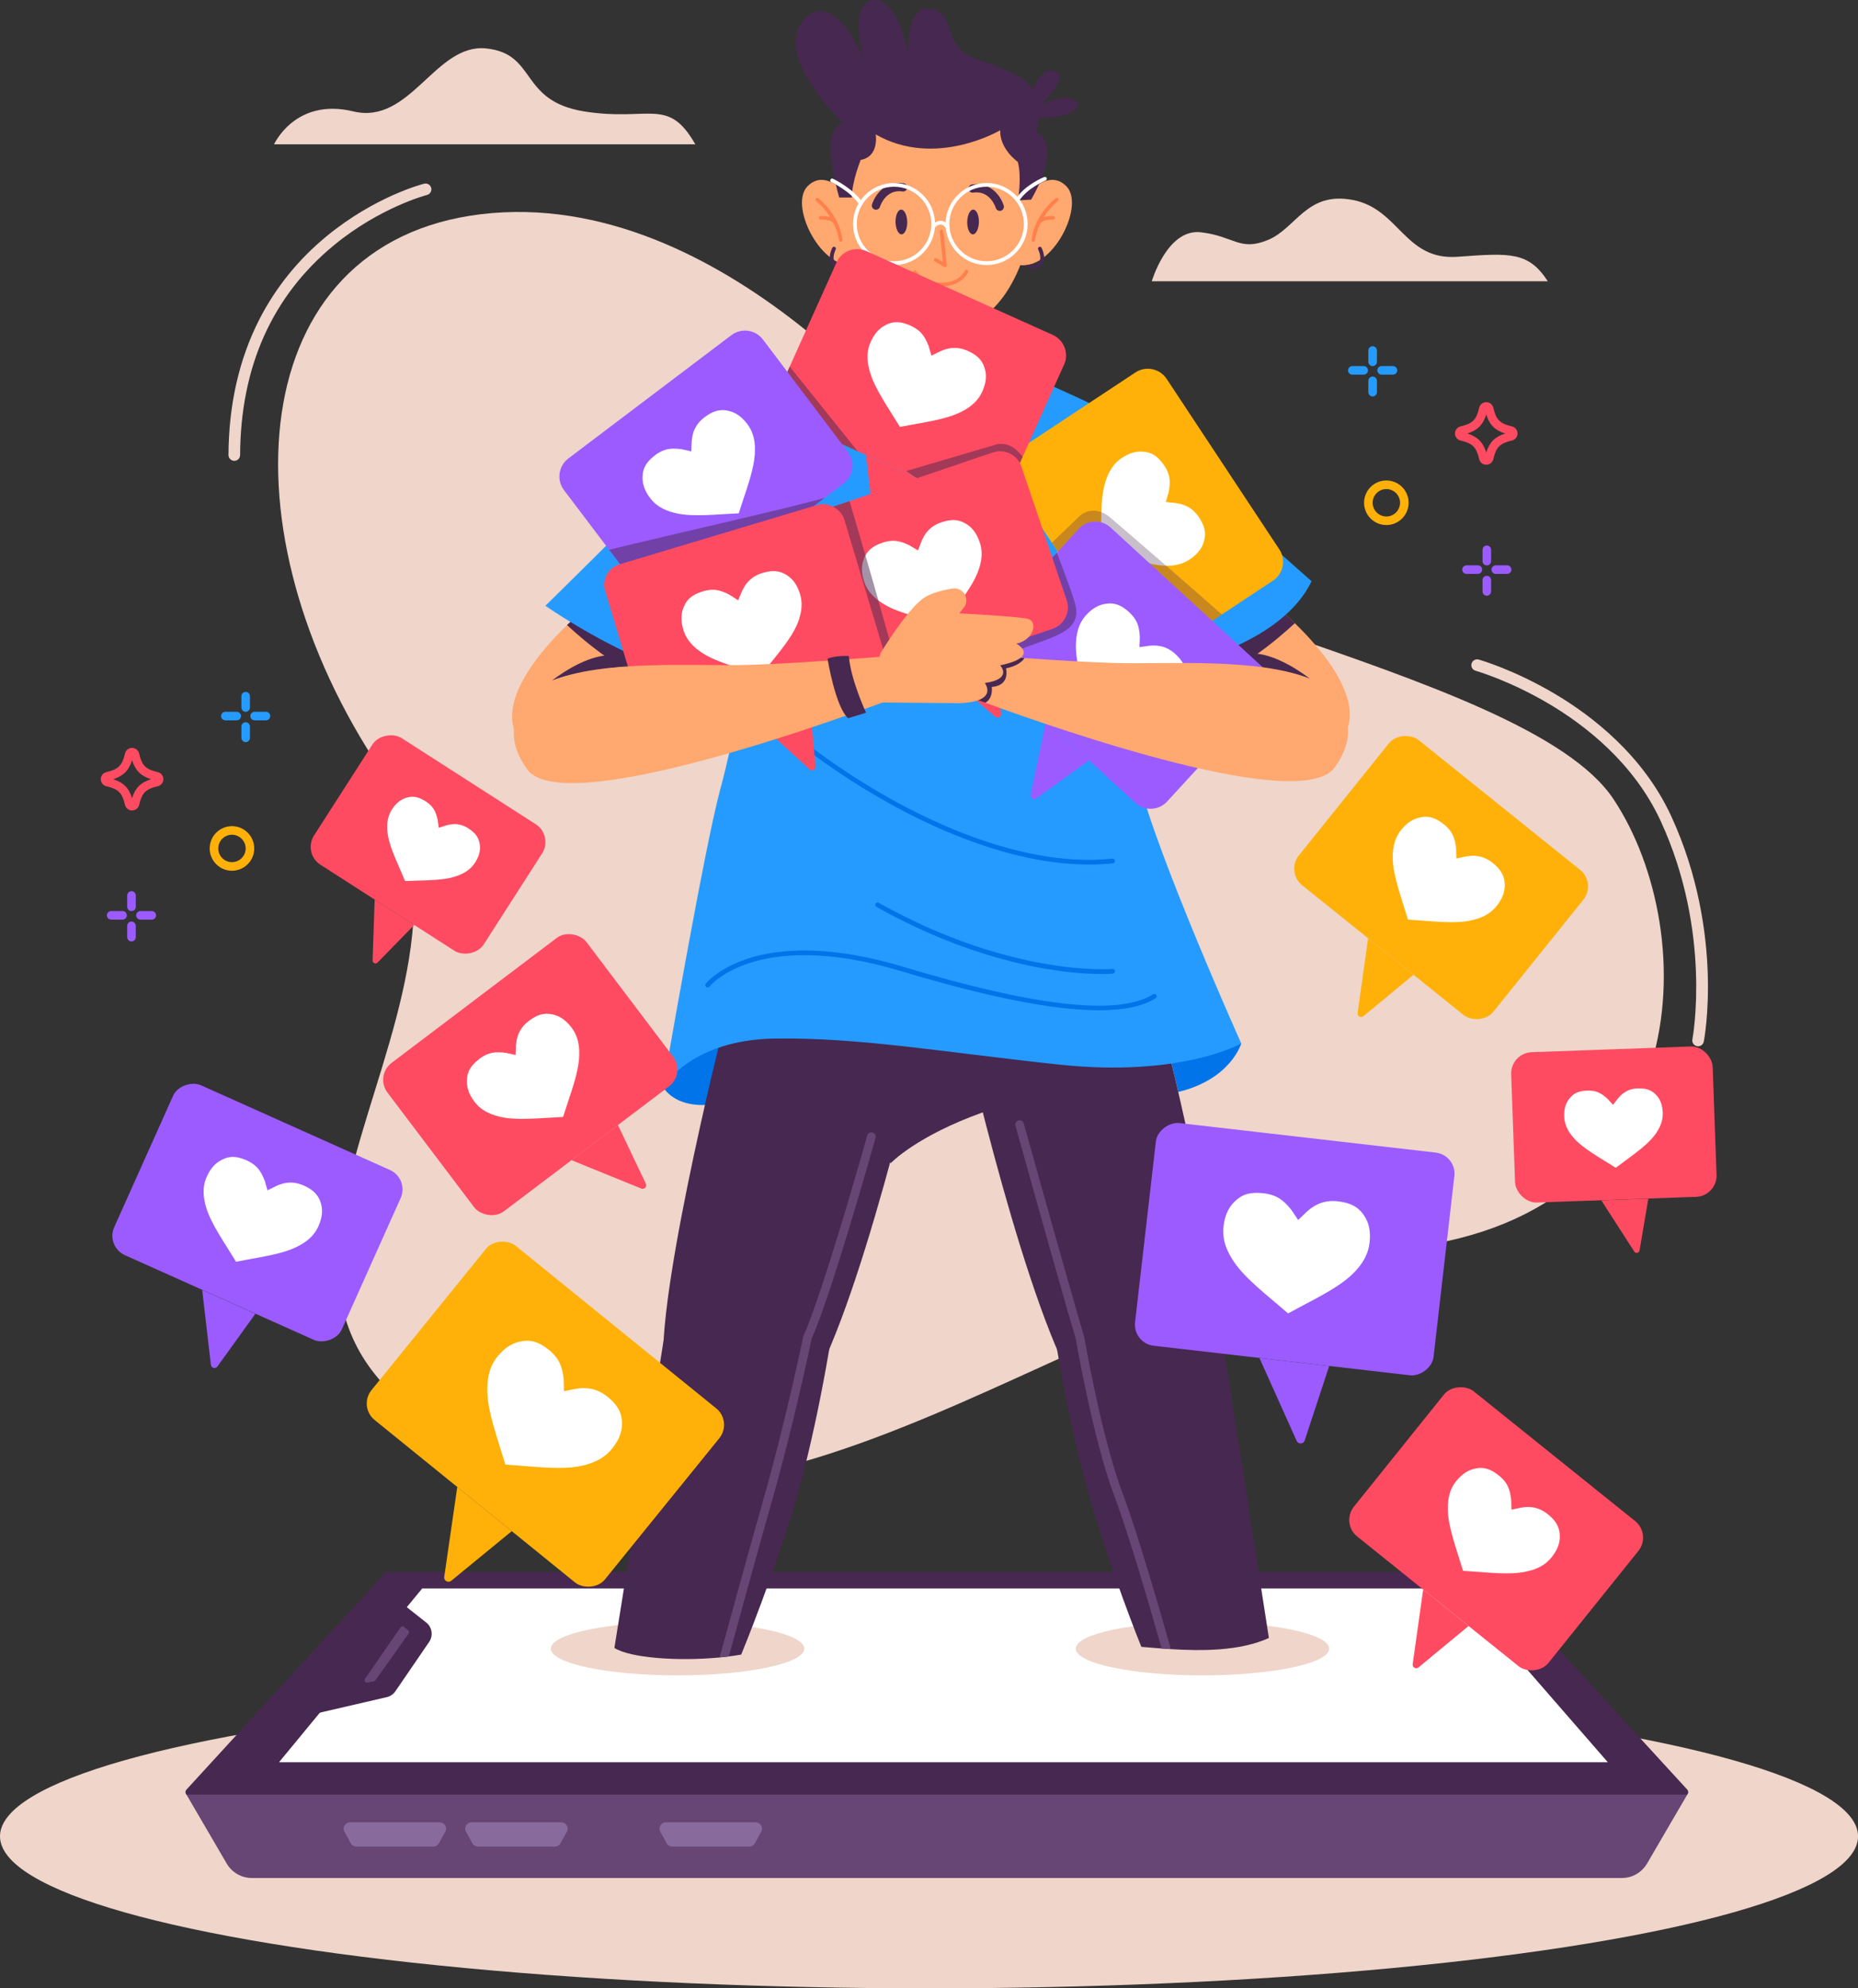 <svg xmlns="http://www.w3.org/2000/svg" id="Layer_2" data-name="Layer 2" width="394.49" height="422.02" viewBox="0 0 394.49 422.02"><rect x="0" y="0" width="394.49" height="422.02" fill="#333333" stroke="none"/><defs><style> .cls-1 { opacity: .3; } .cls-1, .cls-2 { fill: none; } .cls-2 { opacity: .5; } .cls-3 { fill: #0074e8; } .cls-4 { fill: #674574; } .cls-5 { fill: #efd5ca; } .cls-6 { fill: #ff4b61; } .cls-7 { fill: #fff; } .cls-8 { fill: #ffb109; } .cls-9 { fill: #ffa86f; } .cls-10 { fill: #ff804d; } .cls-11 { fill: #9c5bff; } .cls-12 { fill: #886a9d; } .cls-13 { fill: #472850; } .cls-14 { fill: #259bff; } </style></defs><g id="OBJECTS"><g><g><path class="cls-5" d="m198.6,97.85s-42.57-56.99-94.18-52.62-58.14,64.66-24.94,116.09c33.19,51.43-46.78,111.72,19.42,145.05,66.21,33.33,131.85-35.48,196.8-41.21,64.95-5.74,65.75-67.14,46.88-95.54-18.87-28.41-122.79-42.21-143.98-71.76Z"></path><path class="cls-5" d="m49.74,97.81h0c-.68,0-1.23-.56-1.23-1.24.05-10.72,2.27-20.41,6.58-28.83,3.46-6.74,8.25-12.67,14.26-17.61,10.22-8.41,20.28-11.04,20.7-11.14.66-.17,1.33.23,1.5.89.17.66-.23,1.33-.89,1.5-.13.03-10.04,2.64-19.82,10.72-13.09,10.81-19.77,25.78-19.86,44.48,0,.68-.55,1.23-1.23,1.23Z"></path><path class="cls-5" d="m360.54,222.06c-.08,0-.16,0-.24-.02-.67-.13-1.1-.78-.97-1.44.04-.22,4.21-22.64-6.75-46.37-5.69-12.32-16.07-20.33-23.77-24.88-8.37-4.94-15.45-6.97-15.52-6.99-.65-.18-1.04-.86-.85-1.52.18-.65.87-1.04,1.52-.85.3.08,7.45,2.13,16.1,7.24,8.01,4.73,18.8,13.07,24.76,25.96,5.91,12.8,7.48,25.11,7.76,33.19.3,8.77-.78,14.45-.83,14.69-.11.59-.63,1-1.21,1Z"></path></g><path class="cls-5" d="m244.54,59.71s3.29-11.23,10.41-10.41c7.12.82,8.22,4.11,14.24,1.64,6.03-2.47,8.22-10.41,18.08-8.49,9.86,1.92,10.96,12.87,22.19,12.05,11.23-.82,15.06-1.1,19.17,5.2h-84.09Z"></path><path class="cls-5" d="m58.19,30.63s4.5-9.96,16.81-6.99c12.16,2.94,17.4-14.48,28.23-13.36,10.83,1.12,6.95,11.12,20.76,13.36s17.82-3.21,23.64,6.99H58.19Z"></path></g><g><g><path class="cls-6" d="m28.04,172.02c-.72,0-1.33-.49-1.5-1.19-.59-2.55-1.4-3.36-3.95-3.95-.7-.16-1.19-.78-1.19-1.5s.49-1.33,1.19-1.5c2.55-.59,3.36-1.4,3.95-3.95.16-.7.78-1.19,1.5-1.19s1.33.49,1.5,1.19c.59,2.55,1.4,3.36,3.95,3.95.7.16,1.19.78,1.19,1.5s-.49,1.33-1.19,1.5h0c-2.55.59-3.36,1.4-3.95,3.95-.16.7-.78,1.19-1.5,1.19Zm-4.02-6.64c2.18.69,3.32,1.83,4.02,4.02.69-2.18,1.83-3.32,4.02-4.02-2.18-.7-3.32-1.83-4.02-4.02-.69,2.18-1.83,3.32-4.02,4.02Zm9.26.61h0,0Z"></path><path class="cls-8" d="m49.25,184.81c-2.61,0-4.73-2.12-4.73-4.73s2.12-4.73,4.73-4.73,4.73,2.12,4.73,4.73-2.12,4.73-4.73,4.73Zm0-7.64c-1.6,0-2.91,1.31-2.91,2.91s1.31,2.91,2.91,2.91,2.91-1.31,2.91-2.91-1.31-2.91-2.91-2.91Z"></path><g><path class="cls-14" d="m52.16,151.08c-.5,0-.91-.41-.91-.91v-2.41c0-.5.41-.91.91-.91s.91.41.91.91v2.41c0,.5-.41.91-.91.91Z"></path><path class="cls-14" d="m52.16,157.52c-.5,0-.91-.41-.91-.91v-2.41c0-.5.41-.91.91-.91s.91.41.91.91v2.41c0,.5-.41.91-.91.91Z"></path><g><path class="cls-14" d="m50.26,152.89h-2.41c-.5,0-.91-.41-.91-.91s.41-.91.91-.91h2.41c.5,0,.91.41.91.91s-.41.91-.91.91Z"></path><path class="cls-14" d="m56.47,152.89h-2.41c-.5,0-.91-.41-.91-.91s.41-.91.91-.91h2.41c.5,0,.91.41.91.91s-.41.91-.91.91Z"></path></g></g><g><path class="cls-11" d="m27.92,193.38c-.5,0-.91-.41-.91-.91v-2.41c0-.5.41-.91.91-.91s.91.41.91.91v2.41c0,.5-.41.91-.91.91Z"></path><path class="cls-11" d="m27.92,199.82c-.5,0-.91-.41-.91-.91v-2.41c0-.5.41-.91.91-.91s.91.41.91.91v2.41c0,.5-.41.91-.91.91Z"></path><g><path class="cls-11" d="m26.02,195.19h-2.41c-.5,0-.91-.41-.91-.91s.41-.91.91-.91h2.41c.5,0,.91.41.91.91s-.41.91-.91.91Z"></path><path class="cls-11" d="m32.23,195.19h-2.41c-.5,0-.91-.41-.91-.91s.41-.91.91-.91h2.41c.5,0,.91.41.91.91s-.41.91-.91.91Z"></path></g></g></g><g><path class="cls-6" d="m314.06,97.45c-.59-2.55-1.4-3.36-3.95-3.95h0c-.7-.16-1.19-.78-1.19-1.5s.49-1.33,1.19-1.5c2.55-.59,3.36-1.4,3.95-3.95.16-.7.78-1.19,1.5-1.19s1.33.49,1.5,1.19c.59,2.55,1.4,3.36,3.95,3.95.7.16,1.19.78,1.19,1.5s-.49,1.33-1.19,1.5c-2.55.59-3.36,1.4-3.95,3.95-.16.7-.78,1.19-1.5,1.19s-1.33-.49-1.5-1.19Zm1.5-9.46c-.69,2.18-1.83,3.32-4.02,4.02,2.18.69,3.32,1.83,4.02,4.02.69-2.18,1.83-3.32,4.02-4.02-2.18-.69-3.32-1.83-4.02-4.02Zm-5.24,4.63h0,0Z"></path><path class="cls-8" d="m289.62,106.71c0-2.61,2.12-4.73,4.73-4.73s4.73,2.12,4.73,4.73-2.12,4.73-4.73,4.73-4.73-2.12-4.73-4.73Zm1.82,0c0,1.6,1.31,2.91,2.91,2.91s2.91-1.31,2.91-2.91-1.31-2.91-2.91-2.91-2.91,1.31-2.91,2.91Z"></path><g><path class="cls-14" d="m291.44,77.71c.5,0,.91-.41.91-.91v-2.41c0-.5-.41-.91-.91-.91s-.91.41-.91.91v2.41c0,.5.41.91.91.91Z"></path><path class="cls-14" d="m291.44,84.15c.5,0,.91-.41.91-.91v-2.41c0-.5-.41-.91-.91-.91s-.91.41-.91.91v2.41c0,.5.41.91.91.91Z"></path><g><path class="cls-14" d="m293.34,79.52h2.41c.5,0,.91-.41.91-.91s-.41-.91-.91-.91h-2.41c-.5,0-.91.41-.91.91s.41.91.91.91Z"></path><path class="cls-14" d="m287.13,79.52h2.41c.5,0,.91-.41.91-.91s-.41-.91-.91-.91h-2.41c-.5,0-.91.41-.91.91s.41.91.91.91Z"></path></g></g><g><path class="cls-11" d="m315.68,120.01c.5,0,.91-.41.91-.91v-2.41c0-.5-.41-.91-.91-.91s-.91.41-.91.91v2.41c0,.5.41.91.91.91Z"></path><path class="cls-11" d="m315.68,126.44c.5,0,.91-.41.91-.91v-2.41c0-.5-.41-.91-.91-.91s-.91.41-.91.91v2.41c0,.5.41.91.91.91Z"></path><g><path class="cls-11" d="m317.58,121.81h2.41c.5,0,.91-.41.91-.91s-.41-.91-.91-.91h-2.41c-.5,0-.91.41-.91.91s.41.91.91.91Z"></path><path class="cls-11" d="m311.37,121.81h2.41c.5,0,.91-.41.91-.91s-.41-.91-.91-.91h-2.41c-.5,0-.91.41-.91.91s.41.91.91.91Z"></path></g></g></g></g><g><ellipse class="cls-5" cx="197.25" cy="389.75" rx="197.25" ry="32.27"></ellipse><g><path class="cls-13" d="m315.58,333.66H82.27c-.22,0-.44.09-.59.26l-42.09,45.92c-.47.51-.11,1.33.59,1.33h317.47c.69,0,1.05-.82.59-1.33l-42.09-45.92c-.15-.16-.36-.26-.59-.26Z"></path><polygon class="cls-7" points="59.24 374.03 89.64 337.15 309.28 337.15 341.37 374.03 59.24 374.03"></polygon><g><path class="cls-5" d="m170.77,349.92c0,3.13-12.05,5.67-26.91,5.67s-26.91-2.54-26.91-5.67,12.05-5.67,26.91-5.67,26.91,2.54,26.91,5.67Z"></path><path class="cls-5" d="m282.21,349.92c0,3.13-12.05,5.67-26.91,5.67s-26.91-2.54-26.91-5.67,12.05-5.67,26.91-5.67,26.91,2.54,26.91,5.67Z"></path></g><path class="cls-13" d="m66.98,363.72l15.15-3.51c.74-.17,1.39-.62,1.82-1.25l7.17-10.47c.9-1.32.63-3.12-.62-4.11l-4.59-3.63-18.94,22.97Z"></path><path class="cls-4" d="m85.02,345.44l-7.5,10.84c-.28.41.08.95.56.84l1.31-.28c.13-.03.25-.11.33-.22l7.03-9.88c.17-.23.12-.56-.1-.74l-.85-.68c-.25-.2-.61-.15-.79.11Z"></path><g><path class="cls-4" d="m358.24,380.9l-8.54,14.63c-1.11,1.9-3.14,3.07-5.34,3.07H53.47c-2.2,0-4.23-1.17-5.34-3.07l-8.54-14.63h318.64Z"></path><path class="cls-12" d="m94.54,388.78l-1.35,2.45c-.24.43-.69.7-1.18.7h-16.35c-.49,0-.94-.27-1.18-.7l-1.35-2.45c-.5-.9.15-2,1.18-2h19.06c1.02,0,1.67,1.1,1.18,2Z"></path><path class="cls-12" d="m120.35,388.78l-1.35,2.45c-.24.43-.69.7-1.18.7h-16.35c-.49,0-.94-.27-1.18-.7l-1.35-2.45c-.5-.9.15-2,1.18-2h19.06c1.02,0,1.67,1.1,1.18,2Z"></path><path class="cls-12" d="m161.61,388.78l-1.35,2.45c-.24.43-.69.7-1.18.7h-16.35c-.49,0-.94-.27-1.18-.7l-1.35-2.45c-.5-.9.15-2,1.18-2h19.06c1.02,0,1.67,1.1,1.18,2Z"></path></g></g></g><g><g><path class="cls-9" d="m146.03,141.03c-1.05,1.25-2.86,2.95-5.12,4.81-9.51,7.83-27.12,18.5-31.28,10.19-3.91-7.82,5.85-18.62,10.76-23.35,1.56-1.5,2.63-2.4,2.63-2.4,0,0,1.3.19,3.29.57h0c6.2,1.15,19.09,4,20.32,7.93.23.72.06,1.47-.6,2.26Z"></path><path class="cls-13" d="m146.03,141.03c-1.05,1.25-2.86,2.95-5.12,4.81-8.45-2.69-16.58-9.52-20.52-13.17,1.56-1.5,2.63-2.4,2.63-2.4,0,0,1.3.19,3.29.57h0c6.08,3.03,14.99,6.16,20.32,7.93.23.72.06,1.47-.6,2.26Z"></path><path class="cls-13" d="m133.56,141.42s-10.87.79-16.38,3.05c0,0,7.52-6.08,13.32-5.31,5.8.78,3.06,2.25,3.06,2.25Z"></path></g><g><path class="cls-9" d="m249.28,140.63c1.05,1.25,2.86,2.95,5.12,4.81,9.51,7.83,27.12,18.5,31.28,10.19,3.91-7.82-5.85-18.62-10.76-23.35-1.56-1.5-2.63-2.4-2.63-2.4,0,0-1.3.19-3.29.57h0c-6.2,1.15-19.09,4-20.32,7.93-.23.72-.06,1.47.6,2.26Z"></path><path class="cls-13" d="m249.28,140.63c1.05,1.25,2.86,2.95,5.12,4.81,8.45-2.69,16.58-9.52,20.52-13.17-1.56-1.5-2.63-2.4-2.63-2.4,0,0-1.3.19-3.29.57h0c-6.08,3.03-14.99,6.16-20.32,7.93-.23.72-.06,1.47.6,2.26Z"></path><path class="cls-13" d="m261.75,141.02s10.87.79,16.38,3.05c0,0-7.52-6.08-13.32-5.31-5.8.78-3.06,2.25-3.06,2.25Z"></path></g><path class="cls-3" d="m263.54,221.48s-2.19,7.59-13.37,10.28l-1.41-6.03s11.35-5.29,14.79-4.25Z"></path><path class="cls-3" d="m140.8,230.73s3.08,6.14,14.66,2.83l3.54-12.7s-12.24-.95-18.2,9.87Z"></path><g><g><path class="cls-13" d="m153.24,219.48s-15.22,60.68-12,73.06c3.22,12.38,20.49,21.56,31.91,0,11.42-21.56,24.1-79.05,24.1-79.05l-44,5.99Z"></path><path class="cls-13" d="m189.13,246.87s5.41-5.74,19.55-10.78,4.89-24.67,4.89-24.67l-32.73,4.44s-2.09,20.82,8.29,31.01Z"></path><path class="cls-13" d="m177.51,277.37s-3,21.16-7.78,38.33-12.36,35.48-12.36,35.48c-.84.15-1.72.28-2.61.39-.65.08-1.3.15-1.97.22-8.89.85-19.07.1-22.34-2.03l10.51-65.66,31.72-5.82,2.09-.38,2.75-.51Z"></path><path class="cls-4" d="m185.9,241.5c-.32,1.14-6.66,23.69-11.15,36.38-.9,2.53-1.71,4.66-2.4,6.16-.31,1.5-3.94,18.84-8.66,35.3-2.01,7-6.4,22.96-8.94,32.22-.65.08-1.3.15-1.97.22,2.51-9.15,7.08-25.75,9.14-32.94,4.89-17.07,8.61-35.09,8.65-35.27.02-.07.04-.14.07-.2.58-1.25,1.27-3.01,2.02-5.1,4.51-12.51,11.39-36.97,11.47-37.26.14-.49.64-.77,1.13-.64.49.14.77.65.64,1.13Z"></path></g><g><path class="cls-13" d="m247.23,219.48s15.22,60.68,12,73.06c-3.22,12.38-20.49,21.56-31.91,0-11.42-21.56-24.1-79.05-24.1-79.05l44,5.99Z"></path><path class="cls-13" d="m269.4,347.66c-6.1,2.78-14.2,2.78-20.82,2.36-.67-.04-1.32-.09-1.95-.13-1.57-.12-3.02-.25-4.3-.35,0,0-6.79-16.67-11.57-33.84-4.78-17.17-7.78-38.33-7.78-38.33l3.63.67,2.02.37,30.91,5.67,9.87,63.58Z"></path><path class="cls-4" d="m248.58,350.02c-.67-.04-1.32-.09-1.95-.13-2.19-7.78-6.84-23.89-10.11-32.58-4.33-11.5-7.92-31.96-8.13-33.19-.42-1.4-1.04-3.51-1.78-6.08-3.83-13.32-10.93-38.79-11.01-39.1-.14-.49.15-1,.64-1.13.49-.14,1,.15,1.13.64.09.31,7.51,26.93,11.27,39.96.63,2.19,1.16,4,1.53,5.23.01.03.02.07.03.11.04.21,3.67,21.28,8.05,32.91,3.39,8.99,8.22,25.83,10.35,33.36Z"></path></g></g><g><path class="cls-14" d="m237.76,138.8l-.92-.53s.16,2.25.75,6.37c.66,4.6,1.86,11.54,3.97,20.25,3.99,16.5,21.98,56.58,21.98,56.58,0,0-12.66,7.3-38.93,4.46-25.16-2.72-42.32-5.76-60.15-5.5-17.83.27-23.67,10.29-23.67,10.29,0,0,8.72-50.66,12.13-63.17,1.43-5.24,2.73-11.27,3.75-16.51,1.42-7.26,2.32-12.99,2.32-12.99l-2.16,1.7-5.24,4.11c-14.37-.27-35.79-15.29-35.79-15.29,0,0,21.71-21.26,23.41-23.57,4.92-6.65,7.45-7.45,12.51-10.11s35.69-19.11,35.69-19.11h21.66s21.56,8.99,26.35,11.92c4.79,2.93,11.89,7.7,16.89,12.31,5.8,5.35,26.16,23.36,26.16,23.36-7.45,15.44-34.27,19.16-34.27,19.16l-6.46-3.73Z"></path><path class="cls-3" d="m236.84,138.27s.16,2.25.75,6.37l.17,1.15-12.67-17.25,12.67,10.26-.92-.53Z"></path><path class="cls-3" d="m156.68,151.05c1.42-7.26,2.32-12.99,2.32-12.99l-2.16,1.7,12.77-12.63-12.93,23.92Z"></path><path class="cls-3" d="m202.79,90.27c-5.23,0-9.56-1.38-12.64-2.79-4.87-2.24-7.65-4.98-7.76-5.09-.2-.19-.2-.51,0-.71.19-.2.51-.2.71,0,.03.03,2.79,2.75,7.51,4.91,4.34,1.99,11.28,3.9,19.69,1.7.27-.07.54.09.61.36.07.27-.09.54-.36.61-2.75.72-5.35,1.01-7.76,1.01Z"></path><path class="cls-3" d="m200.33,95.08c-1.69,0-3.53-.17-5.53-.59-.27-.06-.44-.32-.39-.59.06-.27.32-.44.59-.39,9.87,2.06,16.05-2.27,16.11-2.31.22-.16.54-.11.7.11.16.22.11.54-.11.7-.21.15-4.37,3.07-11.36,3.07Z"></path><path class="cls-3" d="m233.32,214.43c-9.61,0-23.55-2.77-42.07-8.33-15.9-4.78-26.13-3.6-31.91-1.77-6.19,1.96-8.68,5.03-8.7,5.06-.17.22-.49.25-.7.08-.22-.17-.25-.49-.08-.7.11-.14,2.7-3.34,9.18-5.39,5.92-1.87,16.36-3.09,32.5,1.76,28.48,8.55,45.9,10.49,53.28,5.91.24-.15.54-.07.69.16.15.23.07.54-.16.69-2.72,1.69-6.71,2.53-12.02,2.53Z"></path><path class="cls-3" d="m233.9,206.73c-2.39,0-6.49-.18-11.97-1.12-8.16-1.4-21-4.8-35.84-13.12-.24-.13-.33-.44-.19-.68.13-.24.44-.33.68-.19,28.15,15.78,49.4,14.06,49.62,14.04.28-.02.52.18.54.45.02.27-.18.52-.45.54-.08,0-.9.08-2.38.08Z"></path><path class="cls-3" d="m231.18,183.49c-14.21,0-28.59-5.78-38.62-10.96-12.15-6.27-20.69-13.03-20.78-13.09-.22-.17-.25-.49-.08-.7.17-.22.49-.25.7-.08.08.07,8.57,6.77,20.63,13,11.11,5.73,27.6,12.22,43.15,10.58.27-.02.52.17.55.45.03.27-.17.52-.45.55-1.7.18-3.4.26-5.11.26Z"></path></g><g><g><path class="cls-9" d="m209.09,78.53s-1.86,5.86-10.42,5.86c-9.98,0-12.33-5.32-12.33-5.32.87-2.3,1.46-4.43,1.87-6.33h0c.74-3.49.84-6.23.8-7.9l17.54-.69c.16,1.49.43,3.23.72,4.99.79,4.67,1.83,9.41,1.83,9.41Z"></path><path class="cls-13" d="m207.26,69.12c-2.72,1.89-8.66,4.7-19.06,3.61.74-3.49.84-6.23.8-7.9l17.54-.69c.16,1.49.43,3.23.72,4.99Z"></path></g><g><g><path class="cls-9" d="m181.08,42.58s-5.43-7.39-9.65-3.02c-4.22,4.37,3.92,19.6,11.31,16.28l-1.66-13.27Z"></path><path class="cls-10" d="m178.49,51.31c-.18,0-.34-.14-.37-.32-.71-5.13-4.79-8.28-4.84-8.32-.16-.13-.2-.36-.07-.53.13-.16.36-.2.53-.07.18.14,4.37,3.37,5.12,8.81.03.21-.11.39-.32.42-.02,0-.03,0-.05,0Z"></path><path class="cls-10" d="m177.35,47.62c-.12,0-.24-.06-.31-.16-.54-.81-2.17-.89-2.75-.85-.21.01-.38-.14-.4-.35-.01-.21.14-.38.35-.4.1,0,2.53-.14,3.42,1.18.12.17.07.4-.1.52-.06.04-.14.06-.21.06Z"></path></g><path class="cls-13" d="m179.38,56.18c-.11-.02-.21-.05-.32-.08-.5.2-1.08.17-1.48-.11-1.25-.88-.16-3-.15-3.03.1-.19.03-.44-.17-.54-.19-.1-.44-.03-.54.17-.06.11-1.43,2.77.39,4.05.37.26.83.39,1.29.39s.92-.12,1.32-.38c.16-.1.3-.22.42-.35-.26-.04-.51-.09-.78-.13Z"></path></g><g><g><path class="cls-9" d="m216.79,42.58s5.43-7.39,9.65-3.02c4.22,4.37-3.92,19.6-11.31,16.28l1.66-13.27Z"></path><path class="cls-10" d="m219.38,51.31s-.03,0-.05,0c-.21-.03-.35-.22-.32-.42.76-5.44,4.95-8.67,5.12-8.81.17-.13.4-.09.53.07.13.16.09.4-.07.53-.04.03-4.12,3.19-4.84,8.32-.03.19-.19.32-.37.32Z"></path><path class="cls-10" d="m220.51,47.62c-.07,0-.15-.02-.21-.06-.17-.12-.22-.35-.1-.52.89-1.32,3.32-1.19,3.42-1.18.21.01.36.19.35.4-.01.21-.19.37-.4.35-.58-.03-2.21.05-2.75.85-.07.11-.19.16-.31.16Z"></path></g><path class="cls-13" d="m218.48,56.18c.11-.02.21-.05.32-.08.5.2,1.08.17,1.48-.11,1.25-.88.16-3,.15-3.03-.1-.19-.03-.44.17-.54.19-.1.44-.03.54.17.06.11,1.43,2.77-.39,4.05-.37.26-.83.39-1.29.39s-.92-.12-1.32-.38c-.16-.1-.3-.22-.42-.35.26-.04.51-.09.78-.13Z"></path></g><path class="cls-9" d="m203.42,21.04c-15.18-3.7-28.93,10.02-25.5,25.27,2.42,10.76,8.03,23.52,21.06,23.83,13.58.32,18.72-13.65,20.66-24.87,1.78-10.27-4.21-20.38-14.12-23.63-.69-.22-1.39-.43-2.11-.6Z"></path><path class="cls-13" d="m178.17,41.92s-2.54-8.97-1.66-12.57c.88-3.59,2.72-2.94,2.72-2.94,0,0-15.78-15.07-8.35-22.43,6.47-6.42,12.52,8.58,12.52,8.58,0,0-3.15-10.88,1.33-12.38,5.59-1.86,8.12,11.18,8.12,11.18,0,0-.46-9.73,4.08-9.54,6.3.27,2.75,7.54,9.58,10.38,6.83,2.84,17.15,4.28,13.43,15.73,0,0,6.02,2.11-1.01,14.44l-2.79.16s.84-5.09-.04-8.17c0,0-3.9-2.73-3.73-6.72,0,0-13.75,8.16-26.44.89,0,0,.8,4.7-3.19,5.41,0,0-1.95,4.87-1.86,7.98h-2.71Z"></path><path class="cls-13" d="m218.67,20.75s2.17-7.42,5.68-5.52c2.5,1.35-3.33,7-3.33,7,0,0,4.91-2.65,7.33-.78,2.42,1.87-4.01,4.08-7.71,3.45-3.7-.63-1.97-4.14-1.97-4.14Z"></path><g><path class="cls-13" d="m192.62,47.09c.03,1.45-.51,2.63-1.19,2.65-.68.01-1.26-1.15-1.29-2.6-.03-1.45.51-2.63,1.19-2.65.68-.01,1.26,1.15,1.29,2.6Z"></path><path class="cls-13" d="m186.41,44.4c-.2.11-.45.15-.68.07-.46-.14-.72-.63-.58-1.09.55-1.81,2.66-5.08,6.73-4.48.48.07.81.52.74.99-.07.48-.52.81-.99.74-3.58-.53-4.75,3.1-4.8,3.26-.07.22-.22.4-.41.5Z"></path><path class="cls-13" d="m205.36,47.09c-.03,1.45.51,2.63,1.19,2.65.68.01,1.26-1.15,1.29-2.6.03-1.45-.51-2.63-1.19-2.65-.68-.01-1.26,1.15-1.29,2.6Z"></path><path class="cls-13" d="m211.85,44.65c.2.11.45.15.68.07.46-.14.72-.63.58-1.09-.55-1.81-2.66-5.08-6.73-4.48-.48.07-.81.52-.74.99.07.48.52.81.99.74,3.58-.53,4.75,3.1,4.8,3.26.07.22.22.4.41.5Z"></path><path class="cls-10" d="m200.64,56.69c-.06,0-.13-.02-.19-.05l-1.97-1.15c-.18-.1-.24-.33-.14-.51.1-.18.33-.24.51-.14l1.34.78-.66-6.47c-.02-.21.13-.39.34-.41.2-.02.39.13.41.34l.73,7.2c.01.14-.05.28-.17.35-.06.04-.13.06-.2.06Z"></path><path class="cls-10" d="m199.99,60.75h0c-4.28,0-6-2.67-6.07-2.78-.11-.18-.06-.41.12-.52.18-.11.41-.06.52.12.07.1,1.59,2.43,5.43,2.43h0c3.64,0,4.83-2.43,4.88-2.53.09-.19.31-.27.5-.18.19.09.27.31.18.5-.06.12-1.42,2.97-5.56,2.97Z"></path><path class="cls-10" d="m200.09,63.07h0c-1.59,0-2.25-.67-2.32-.75-.14-.15-.13-.39.02-.53.15-.14.39-.13.53.02.03.03.52.51,1.77.51h0c1.16,0,1.54-.49,1.55-.51.12-.16.36-.2.52-.08.17.12.21.34.09.51-.06.08-.61.83-2.17.83Z"></path></g><g><path class="cls-7" d="m189.82,56.26c-4.8,0-8.71-3.91-8.71-8.71s3.91-8.71,8.71-8.71,8.71,3.91,8.71,8.71-3.91,8.71-8.71,8.71Zm0-16.63c-4.36,0-7.91,3.55-7.91,7.91s3.55,7.91,7.91,7.91,7.91-3.55,7.91-7.91-3.55-7.91-7.91-7.91Z"></path><path class="cls-7" d="m209.48,56.26c-4.8,0-8.71-3.91-8.71-8.71s3.91-8.71,8.71-8.71,8.71,3.91,8.71,8.71-3.91,8.71-8.71,8.71Zm0-16.63c-4.36,0-7.91,3.55-7.91,7.91s3.55,7.91,7.91,7.91,7.91-3.55,7.91-7.91-3.55-7.91-7.91-7.91Z"></path><path class="cls-7" d="m201.21,48.72c-.15,0-.29-.08-.36-.23,0,0-.42-.83-1.12-.83-.76,0-1.29.7-1.29.71-.13.18-.38.21-.56.08-.18-.13-.22-.38-.08-.56.03-.04.77-1.03,1.93-1.03s1.82,1.22,1.84,1.28c.1.2.01.44-.19.53-.06.03-.12.04-.17.04Z"></path><path class="cls-7" d="m182.74,43.59c-.13,0-.26-.07-.34-.19-1.68-2.73-5.86-4.73-5.9-4.75-.2-.09-.28-.33-.19-.53.09-.2.33-.28.53-.19.18.09,4.43,2.12,6.24,5.05.12.19.06.43-.13.55-.07.04-.14.06-.21.06Z"></path><path class="cls-7" d="m216.04,42.84c-.07,0-.14-.02-.21-.06-.19-.12-.25-.36-.13-.55,1.81-2.94,5.84-4.59,6.01-4.66.2-.08.44.02.52.22.08.2-.02.44-.22.52-.04.02-3.96,1.62-5.63,4.34-.08.12-.21.19-.34.19Z"></path></g></g><g><g><g><path class="cls-8" d="m270.28,123.24l-10.86,7.18-1.25.83-12.86,8.5c-2.21,1.46-5.18.85-6.64-1.35l-14.54-21.99-.8-1.21-8.59-13c-1.46-2.21-.85-5.18,1.35-6.64l24.97-16.5c2.21-1.46,5.18-.85,6.64,1.35l23.93,36.2c1.46,2.21.85,5.18-1.35,6.64Z"></path><path class="cls-7" d="m247.51,120.07c-.47-.01-.93-.05-1.36-.1-.1-.01-.21-.03-.31-.04-2.77-.39-6.02-1.73-9.4-3.1-.14-.06-.28-.11-.42-.17-.74-.3-1.5-.6-2.25-.9.09-4.77-.17-9.6.8-13.05.53-1.89,1.45-4.1,3.65-5.54,1.65-1.08,3.31-1.6,5.32-1.18,1.82.38,2.86,1.66,3.72,2.93.03.04.06.09.09.13.1.17.19.34.28.5.68,1.3.97,2.56.49,4.94l-.59,2.05,2.12.23c1.26.18,2.33.57,3.25,1.24,0,0,0,0,0,0,.55.41,1.05.91,1.49,1.53.03.04.06.09.09.13.85,1.27,1.61,2.75,1.3,4.55-.35,2.02-1.48,3.35-3.11,4.47-1.69,1.16-3.51,1.43-5.15,1.38Z"></path><g class="cls-1"><path class="cls-13" d="m259.43,130.42l-1.25.83-12.86,8.5c-2.21,1.46-5.18.85-6.64-1.35l-14.54-21.99-.8-1.21c1.96-1.95,5.1-4.86,5.84-5.61,1.2-1.22,3.86-1.98,6.39.13,2.12,1.77,18.79,16.17,23.85,20.7Z"></path></g></g><path class="cls-8" d="m224.51,116.95l-6.96,14.42c-.3.62.32,1.29.96,1.03l12.82-5.13-6.82-10.32Z"></path></g><g><g><path class="cls-6" d="m225.91,77.41l-6.71,14.93-.18.41-1.88,4.18-3.49,7.77c-.47,1.04-1.26,1.83-2.2,2.31-1.25.63-2.76.72-4.13.1l-13.13-5.9-12.08-5.43-14.37-6.46c-2.41-1.09-3.49-3.92-2.4-6.33l2.34-5.2,9.93-22.09c1.08-2.41,3.92-3.49,6.33-2.41l39.58,17.79c2.41,1.09,3.49,3.92,2.41,6.33Z"></path><g class="cls-2"><path class="cls-13" d="m182.1,95.78l-14.37-6.46c-2.41-1.09-3.49-3.92-2.4-6.33l2.34-5.2,14.44,17.99Z"></path></g><path class="cls-7" d="m204.98,86.92c-.4.24-.81.45-1.2.64-.09.04-.19.09-.28.13-2.55,1.15-6.01,1.76-9.6,2.4-.15.03-.3.05-.45.08-.79.14-1.59.29-2.38.44-2.48-4.08-5.28-8.02-6.31-11.46-.57-1.88-.97-4.24.12-6.63.82-1.8,1.94-3.12,3.86-3.84,1.74-.66,3.3-.13,4.71.49.05.02.1.04.15.07.17.09.34.18.5.28,1.27.74,2.19,1.64,3.06,3.91l.6,2.05,1.92-.94c1.16-.52,2.28-.76,3.41-.69,0,0,0,0,0,0,.68.05,1.37.21,2.08.49.05.02.1.04.15.06,1.4.62,2.83,1.46,3.53,3.15.79,1.9.54,3.62-.24,5.44-.8,1.89-2.2,3.08-3.61,3.92Z"></path></g><path class="cls-6" d="m183.88,96.58l1.83,15.91c.08.69.96.92,1.37.36l8.09-11.19-11.28-5.07Z"></path></g><g class="cls-2"><path class="cls-13" d="m217.14,96.93l-3.49,7.77c-.47,1.04-1.26,1.83-2.2,2.31-1.25.63-2.76.72-4.13.1l-13.13-5.9-1.77-1.25,19.34-5.69c2.71-.35,4.04,1.1,5.39,2.66Z"></path></g><g><g><path class="cls-11" d="m179.12,102.63l-3.98,3.01h0l-13.93,10.54-16.7,12.63c-2.11,1.59-5.11,1.18-6.71-.93l-4.13-5.46-2.96-3.91-1.38-1.82-9.59-12.67c-1.59-2.11-1.18-5.11.93-6.71l34.61-26.17c2.11-1.6,5.12-1.18,6.71.93l18.05,23.87c1.6,2.11,1.18,5.12-.93,6.71Z"></path><g class="cls-2"><path class="cls-13" d="m175.14,105.64l-13.93,10.54-27.54,6.24-2.96-3.91-1.38-1.82c12.42-3.07,38.38-8.88,45.8-11.04Z"></path></g><path class="cls-7" d="m160.28,94.97c.02.47,0,.93-.02,1.36,0,.1-.01.21-.02.31-.22,2.79-1.34,6.12-2.5,9.58-.05.14-.1.29-.14.43-.25.76-.51,1.53-.75,2.3-4.77.22-9.57.78-13.08.03-1.92-.41-4.18-1.18-5.76-3.3-1.18-1.58-1.81-3.2-1.52-5.23.26-1.84,1.47-2.96,2.69-3.9.04-.03.08-.07.13-.1.16-.11.32-.21.48-.31,1.26-.76,2.49-1.13,4.9-.8l2.08.46.09-2.13c.1-1.27.42-2.36,1.04-3.32,0,0,0,0,0,0,.37-.58.84-1.1,1.43-1.59.04-.03.08-.07.13-.1,1.22-.93,2.64-1.78,4.46-1.59,2.04.22,3.44,1.27,4.66,2.82,1.27,1.61,1.65,3.41,1.71,5.05Z"></path></g><path class="cls-11" d="m158.63,118.13l14.83,6.03c.64.26,1.27-.4.97-1.03l-5.94-12.47-9.86,7.46Z"></path></g><g><g><path class="cls-11" d="m268.05,148.07l-20.24,22.04c-1.79,1.95-4.82,2.08-6.77.29l-31.96-29.35c-.16-.15-.31-.31-.45-.47-1.51-1.82-1.48-4.51.16-6.29l15.21-16.56.4-.43,4.63-5.05c1.79-1.95,4.82-2.08,6.77-.29l31.96,29.35c1.95,1.79,2.08,4.82.29,6.77Z"></path><g class="cls-2"><path class="cls-13" d="m223.46,135.26c-1.67.76-10.91,3.96-14.83,5.31-1.51-1.82-1.48-4.51.16-6.29l15.21-16.56.4-.43c1.39,3.81,3.6,9.32,4.03,11.55.77,4.05-2.84,5.46-4.97,6.43Z"></path></g><path class="cls-7" d="m245.19,150.49c-.46.1-.91.17-1.34.23-.1.01-.21.03-.31.04-2.79.29-6.26-.23-9.87-.74-.15-.02-.3-.04-.45-.06-.8-.11-1.6-.23-2.4-.33-1.07-4.65-2.48-9.28-2.38-12.86.06-1.96.41-4.33,2.21-6.26,1.35-1.45,2.82-2.35,4.87-2.43,1.86-.07,3.18.91,4.31,1.94.04.04.08.07.12.11.14.14.27.28.39.42.98,1.1,1.56,2.25,1.67,4.67l-.08,2.13,2.11-.29c1.26-.13,2.4,0,3.45.42,0,0,0,0,0,0,.63.26,1.24.63,1.82,1.12.04.04.08.07.12.11,1.14,1.03,2.22,2.28,2.36,4.1.15,2.05-.63,3.61-1.94,5.09-1.36,1.54-3.06,2.23-4.67,2.59Z"></path></g><path class="cls-11" d="m222.11,153.02l-3.27,15.67c-.14.68.62,1.17,1.18.77l11.2-8.08-9.11-8.37Z"></path></g><g><g><path class="cls-6" d="m223.47,133.47l-32.27,10.94-8.82,2.99c-.64.22-1.29.29-1.92.24-1.41-.11-2.73-.85-3.55-2.03-.26-.36-.46-.77-.61-1.21l-1.76-5.19-7.85-23.16c-.85-2.5.49-5.22,3-6.07l1.97-.67,7.31-2.48,1.41-.48,30.41-10.31c2.51-.85,5.23.49,6.08,3l9.61,28.34c.85,2.5-.5,5.22-3,6.08Z"></path><path class="cls-7" d="m208,120.27c-.13.45-.29.88-.45,1.29-.04.1-.08.19-.12.29-1.08,2.58-3.2,5.38-5.39,8.3-.09.12-.18.24-.27.37-.48.64-.97,1.29-1.44,1.95-4.59-1.3-9.33-2.28-12.42-4.09-1.7-.99-3.6-2.44-4.43-4.94-.62-1.87-.71-3.6.21-5.44.83-1.67,2.33-2.35,3.78-2.85.05-.02.1-.04.15-.05.19-.05.37-.1.56-.14,1.43-.33,2.72-.29,4.9.78l1.83,1.09.76-1.99c.49-1.17,1.15-2.11,2.03-2.82,0,0,0,0,0,0,.53-.43,1.15-.78,1.86-1.05.05-.02.1-.04.15-.05,1.45-.5,3.07-.86,4.73-.1,1.87.85,2.86,2.29,3.53,4.14.7,1.93.49,3.76.03,5.33Z"></path><g class="cls-2"><path class="cls-13" d="m191.2,144.41l-8.82,2.99c-.64.22-1.29.29-1.92.24-1.41-.11-2.73-.85-3.55-2.03-.26-.36-.46-.77-.61-1.21l-1.76-5.19-2.88-29.9,7.31-2.48,1.41-.48c2.64,8.94,7.64,26.1,10.82,38.05Z"></path></g><path class="cls-13" d="m187.93,141.79c.87,4.01-4.75,5.08-7.47,5.86-1.41-.11-2.73-.85-3.55-2.03l11.01-3.83Z"></path></g><path class="cls-6" d="m199.14,141.72l12.17,10.4c.53.45,1.33.02,1.24-.67l-1.7-13.7-11.71,3.97Z"></path></g><g><g><rect class="cls-6" x="131.75" y="112.64" width="52.97" height="39.51" rx="4.5" ry="4.5" transform="translate(-31.35 51.02) rotate(-16.69)"></rect><path class="cls-7" d="m169.7,131.34c-.15.45-.32.87-.49,1.27-.04.1-.08.19-.13.29-1.18,2.54-3.39,5.26-5.69,8.1-.1.12-.19.24-.29.36-.5.63-1.01,1.26-1.51,1.89-4.55-1.46-9.24-2.61-12.27-4.53-1.66-1.05-3.51-2.57-4.25-5.1-.55-1.9-.58-3.63.4-5.43.89-1.64,2.41-2.26,3.88-2.71.05-.02.1-.03.15-.05.19-.05.38-.09.56-.12,1.44-.28,2.73-.19,4.87.95l1.79,1.16.83-1.97c.53-1.15,1.22-2.07,2.13-2.75,0,0,0,0,0,0,.55-.41,1.17-.74,1.89-.99.05-.02.1-.03.15-.05,1.46-.45,3.1-.75,4.73.07,1.84.92,2.78,2.39,3.38,4.27.63,1.95.36,3.77-.16,5.33Z"></path></g><path class="cls-6" d="m160.08,152.46l11.8,10.83c.51.47,1.33.06,1.27-.62l-1.21-13.76-11.85,3.55Z"></path></g></g><g><path class="cls-9" d="m283.37,162.89c-7.1,9.77-57.61-7.68-74.19-13.74-3.3-1.21-5.26-1.96-5.26-1.96l1.55-8.43s5.34.44,12.06.91c6.11.43,13.35.87,18.78,1.04,11.39.35,30.91-1.26,42.27,3.54,0,0,13.31,6.93,4.79,18.64Z"></path><path class="cls-13" d="m213.59,141.85s1.01,3.65-3.02,3.95c0,0,.37,2.41-1.39,3.36-3.3-1.21-5.26-1.96-5.26-1.96l1.55-8.43s5.34.44,12.06.91c-.53.77-1.65,1.71-3.94,2.18Z"></path></g><g><path class="cls-9" d="m116.73,144.66s-13.31,6.93-4.79,18.64c8.52,11.71,79.44-15.7,79.44-15.7l-1.55-8.43s-19.44,1.6-30.84,1.95c-11.39.35-30.91-1.26-42.27,3.54Z"></path><path class="cls-13" d="m175.7,139.81s1.68,10.3,4.38,12.63l3.8-1.17s-3.29-7.05-3.65-12.03c0,0-2.84-.16-4.53.57Z"></path><path class="cls-9" d="m186.99,138.59s5.5-9.17,9.14-11.66c1.5-1.03,3.84-1.64,6.08-2.01,2.3-.38,3.85,2.28,2.39,4.1l-.94,1.17s12.48.62,14.61,1.17c2.13.55,1.24,4.52-2.49,5.25,0,0,5.27,2.77-3.43,4.61,0,0,2.81,2.9-3.26,3.75,0,0,3.09,3.93-5.32,4.28l-16.41-.14s-1.8-6.87-.38-10.51Z"></path></g></g><g><g><g><rect class="cls-6" x="86.11" y="208.32" width="52.97" height="39.51" rx="4.5" ry="4.5" transform="translate(-114.79 114.1) rotate(-37.1)"></rect><path class="cls-7" d="m122.98,223.09c.02.47,0,.93-.02,1.36,0,.1-.01.21-.02.31-.22,2.79-1.34,6.12-2.5,9.58-.05.14-.1.29-.14.43-.25.76-.51,1.53-.75,2.3-4.77.22-9.57.78-13.08.03-1.92-.41-4.18-1.18-5.76-3.3-1.18-1.58-1.81-3.2-1.52-5.23.26-1.84,1.47-2.96,2.69-3.9.04-.03.08-.07.13-.1.16-.11.32-.21.48-.31,1.26-.76,2.49-1.13,4.9-.8l2.08.46.09-2.13c.1-1.27.42-2.36,1.04-3.32,0,0,0,0,0,0,.37-.58.84-1.1,1.43-1.59.04-.03.08-.07.13-.1,1.22-.93,2.64-1.78,4.46-1.59,2.04.22,3.44,1.27,4.66,2.82,1.27,1.61,1.65,3.41,1.71,5.05Z"></path></g><path class="cls-6" d="m121.33,246.24l14.83,6.03c.64.26,1.27-.4.97-1.03l-5.94-12.47-9.86,7.46Z"></path></g><g><g><rect class="cls-8" x="286.22" y="159.76" width="39.51" height="52.97" rx="4.5" ry="4.5" transform="translate(-30.85 308.13) rotate(-51.22)"></rect><path class="cls-7" d="m313.34,195.1c-.45.13-.9.23-1.33.32-.1.02-.2.04-.31.06-2.76.47-6.26.19-9.9-.09-.15-.01-.3-.02-.45-.03-.8-.06-1.61-.12-2.41-.17-1.37-4.57-3.09-9.1-3.22-12.67-.07-1.96.13-4.35,1.79-6.39,1.25-1.53,2.66-2.53,4.7-2.75,1.85-.2,3.23.7,4.43,1.65.04.03.09.06.13.1.15.13.28.26.42.39,1.05,1.03,1.7,2.14,1.97,4.55l.06,2.13,2.09-.43c1.25-.22,2.39-.17,3.47.19,0,0,0,0,0,0,.65.22,1.28.55,1.89,1,.04.03.09.07.13.1,1.2.95,2.37,2.13,2.63,3.94.29,2.03-.39,3.64-1.6,5.21-1.25,1.62-2.9,2.43-4.48,2.89Z"></path></g><path class="cls-8" d="m290.48,199.14l-2.23,15.86c-.1.68.7,1.13,1.23.69l10.64-8.8-9.64-7.75Z"></path></g><g><g><rect class="cls-6" x="321.24" y="222.73" width="42.81" height="31.93" rx="4.5" ry="4.5" transform="translate(-8.31 12.39) rotate(-2.05)"></rect><path class="cls-7" d="m351.83,240.21c-.21.32-.43.62-.64.89-.05.07-.1.13-.16.2-1.44,1.75-3.73,3.42-6.1,5.17-.1.07-.2.15-.3.22-.52.39-1.05.78-1.57,1.17-3.26-2.07-6.7-3.93-8.67-6.05-1.08-1.16-2.22-2.72-2.28-4.85-.05-1.6.29-2.95,1.42-4.16,1.03-1.1,2.35-1.28,3.59-1.33.04,0,.09,0,.13,0,.16,0,.31,0,.46.02,1.19.08,2.17.41,3.61,1.74l1.16,1.27,1.05-1.37c.65-.79,1.38-1.37,2.23-1.72,0,0,0,0,0,0,.51-.21,1.07-.34,1.68-.39.04,0,.09,0,.13,0,1.24-.05,2.57.05,3.69,1.02,1.25,1.09,1.68,2.43,1.77,4.03.09,1.65-.49,3.02-1.22,4.14Z"></path></g><path class="cls-6" d="m339.98,254.76l7.01,10.88c.3.47,1.02.32,1.12-.23l1.86-11-9.99.36Z"></path></g><g><g><rect class="cls-6" x="74.93" y="157.82" width="31.93" height="42.81" rx="4.5" ry="4.5" transform="translate(-109.04 158.9) rotate(-57.3)"></rect><path class="cls-7" d="m97.57,185.71c-.35.14-.7.26-1.04.37-.08.02-.16.05-.24.07-2.18.62-5.01.69-7.96.77-.12,0-.25,0-.37.01-.65.02-1.3.04-1.95.07-1.49-3.56-3.26-7.04-3.68-9.91-.23-1.57-.27-3.5.89-5.29.87-1.34,1.92-2.26,3.54-2.61,1.47-.32,2.66.29,3.7.95.04.02.07.04.11.07.13.09.25.19.37.28.93.74,1.55,1.57,1.98,3.49l.23,1.71,1.64-.52c.99-.28,1.91-.34,2.81-.14,0,0,0,0,0,0,.54.12,1.07.33,1.6.64.04.02.07.05.11.07,1.05.66,2.09,1.51,2.45,2.94.4,1.61,0,2.96-.84,4.32-.87,1.41-2.13,2.2-3.36,2.7Z"></path></g><path class="cls-6" d="m79.55,190.92l-.44,12.93c-.02.56.66.85,1.05.45l7.8-7.98-8.41-5.4Z"></path></g><g><g><rect class="cls-11" x="34.91" y="230.9" width="39.51" height="52.97" rx="4.5" ry="4.5" transform="translate(-202.57 201.99) rotate(-65.86)"></rect><path class="cls-7" d="m64.03,264.09c-.4.24-.81.45-1.2.64-.09.05-.19.09-.28.13-2.55,1.16-6.01,1.76-9.6,2.41-.15.03-.3.05-.45.08-.79.14-1.59.29-2.38.45-2.48-4.08-5.29-8.02-6.32-11.45-.57-1.88-.98-4.24.12-6.64.82-1.8,1.94-3.12,3.86-3.85,1.74-.66,3.3-.14,4.71.48.05.02.1.04.15.07.17.09.34.18.5.27,1.27.74,2.19,1.64,3.06,3.91l.6,2.05,1.91-.94c1.16-.53,2.28-.77,3.41-.69,0,0,0,0,0,0,.68.05,1.37.21,2.08.49.05.02.1.04.15.06,1.4.62,2.83,1.46,3.54,3.15.79,1.89.54,3.62-.23,5.44-.8,1.89-2.2,3.09-3.61,3.93Z"></path></g><path class="cls-11" d="m42.93,273.78l1.85,15.91c.08.69.96.92,1.37.36l8.07-11.2-11.29-5.06Z"></path></g><g><g><rect class="cls-8" x="92.02" y="268.23" width="47.58" height="63.8" rx="4.5" ry="4.5" transform="translate(-190.29 201.17) rotate(-50.98)"></rect><path class="cls-7" d="m124.64,310.83c-.54.16-1.08.28-1.6.37-.12.02-.25.05-.37.07-3.33.56-7.54.2-11.92-.16-.18-.01-.37-.03-.55-.04-.97-.08-1.94-.15-2.91-.22-1.63-5.51-3.68-10.97-3.82-15.28-.08-2.36.17-5.23,2.19-7.69,1.51-1.84,3.22-3.04,5.68-3.28,2.23-.23,3.89.86,5.33,2.02.05.04.1.08.15.12.17.16.34.32.5.48,1.25,1.25,2.04,2.58,2.35,5.49l.06,2.57,2.52-.51c1.51-.25,2.89-.19,4.18.25,0,0,0,0,0,0,.78.27,1.53.67,2.27,1.21.05.04.1.08.15.12,1.44,1.15,2.84,2.58,3.14,4.75.34,2.45-.49,4.39-1.95,6.26-1.51,1.95-3.51,2.91-5.42,3.46Z"></path></g><path class="cls-8" d="m97.09,315.59l-2.77,19.09c-.12.82.84,1.36,1.48.84l12.86-10.54-11.57-9.38Z"></path></g><g><g><rect class="cls-11" x="251.13" y="233.25" width="47.58" height="63.8" rx="4.5" ry="4.5" transform="translate(-19.97 507.91) rotate(-83.43)"></rect><path class="cls-7" d="m288.11,269.44c-.38.42-.77.81-1.15,1.17-.09.09-.18.17-.28.26-2.51,2.25-6.26,4.21-10.14,6.26-.16.09-.32.17-.49.26-.86.45-1.72.91-2.57,1.38-4.33-3.78-8.99-7.29-11.42-10.85-1.33-1.95-2.66-4.51-2.28-7.66.29-2.36,1.09-4.29,3.03-5.82,1.76-1.39,3.74-1.36,5.58-1.16.06,0,.13.01.19.02.23.04.46.08.68.13,1.73.38,3.11,1.08,4.93,3.37l1.43,2.14,1.86-1.78c1.14-1.02,2.33-1.71,3.66-2.03,0,0,0,0,0,0,.8-.2,1.65-.26,2.56-.19.07,0,.13.01.19.02,1.84.2,3.78.65,5.2,2.33,1.6,1.89,1.94,3.96,1.71,6.33-.23,2.46-1.4,4.34-2.72,5.82Z"></path></g><path class="cls-11" d="m267.41,288.24l7.9,17.59c.34.76,1.44.7,1.7-.09l5.2-15.8-14.8-1.71Z"></path></g><g><g><rect class="cls-6" x="297.91" y="297.97" width="39.51" height="52.97" rx="4.5" ry="4.5" transform="translate(-134.23 368.9) rotate(-51.22)"></rect><path class="cls-7" d="m325.03,333.31c-.45.13-.9.23-1.33.32-.1.02-.2.04-.31.06-2.76.47-6.26.19-9.9-.09-.15-.01-.3-.02-.45-.03-.8-.06-1.61-.12-2.41-.17-1.37-4.57-3.09-9.1-3.22-12.67-.07-1.96.13-4.35,1.79-6.39,1.25-1.53,2.66-2.53,4.7-2.75,1.85-.2,3.23.7,4.43,1.66.04.03.09.06.13.1.15.13.28.26.42.39,1.05,1.03,1.7,2.14,1.97,4.55l.06,2.13,2.09-.43c1.25-.22,2.39-.17,3.47.19,0,0,0,0,0,0,.65.22,1.28.55,1.89,1,.04.03.09.07.13.1,1.2.95,2.37,2.13,2.63,3.94.29,2.03-.39,3.64-1.6,5.21-1.25,1.62-2.9,2.43-4.48,2.89Z"></path></g><path class="cls-6" d="m302.17,337.36l-2.23,15.86c-.1.68.7,1.13,1.23.69l10.64-8.8-9.64-7.75Z"></path></g></g></g></svg>